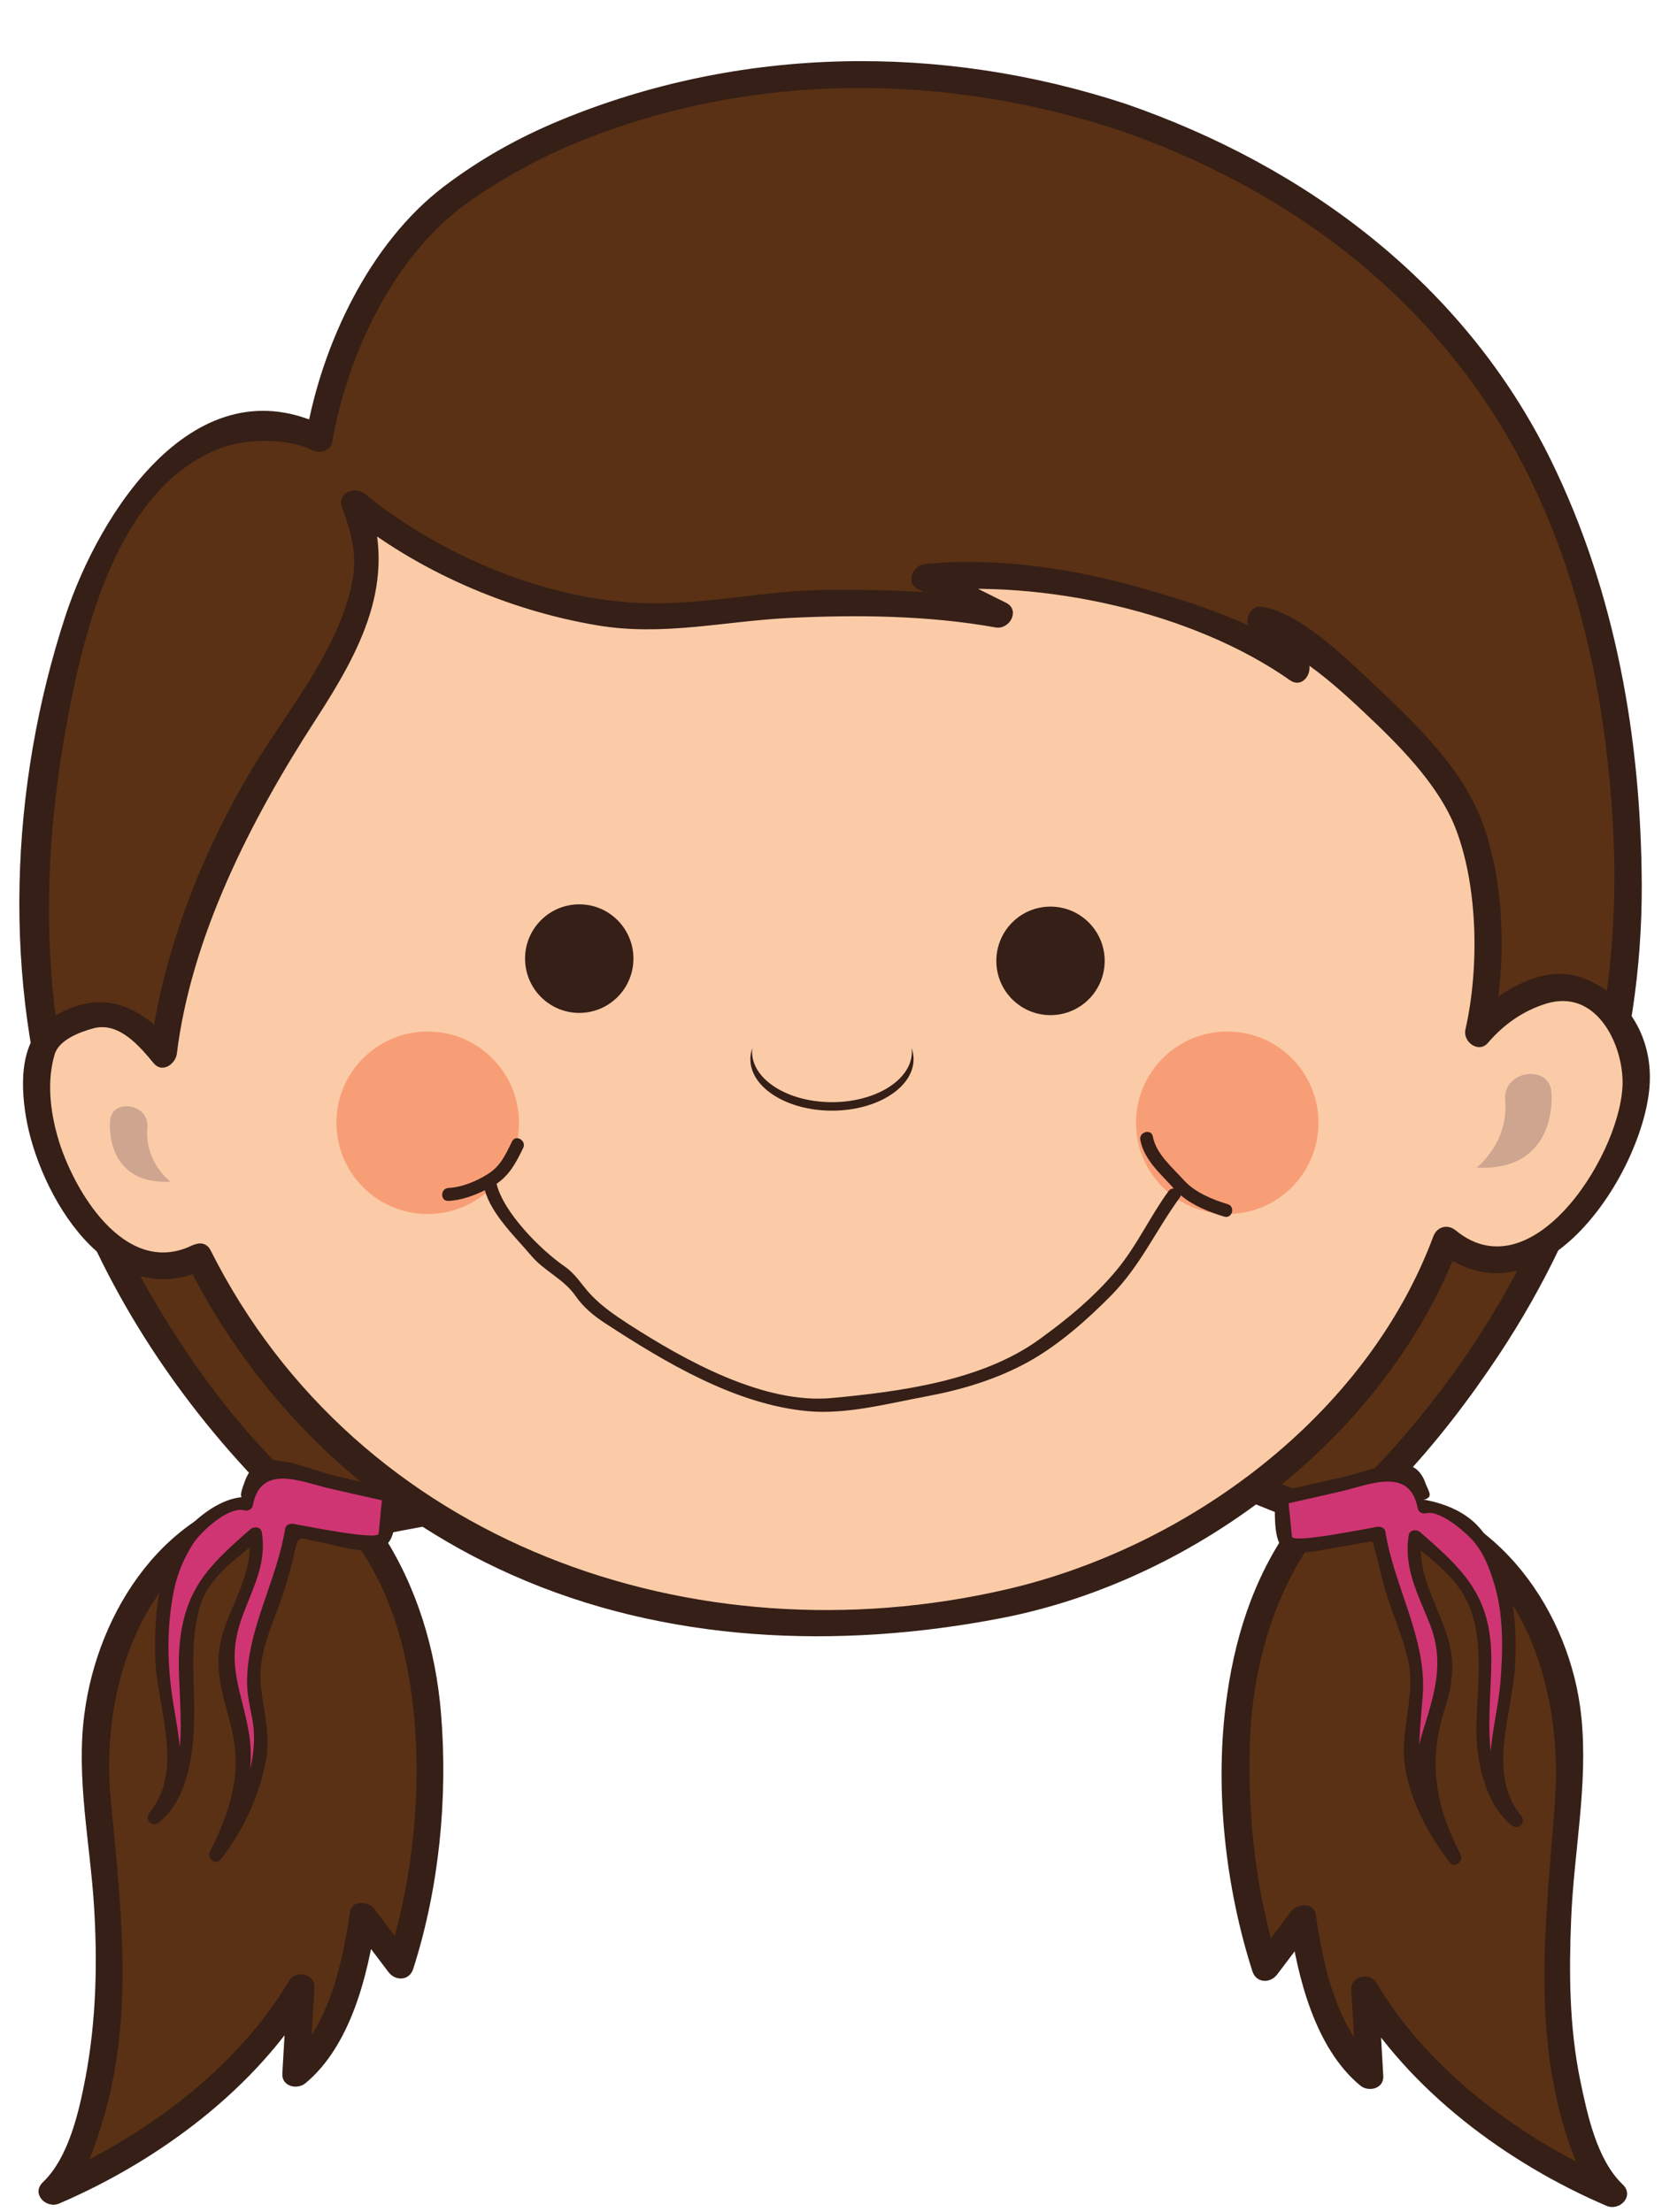 <?xml version="1.0" encoding="UTF-8"?><svg xmlns="http://www.w3.org/2000/svg" xmlns:xlink="http://www.w3.org/1999/xlink" height="306.6" preserveAspectRatio="xMidYMid meet" version="1.0" viewBox="96.9 55.4 230.4 306.6" width="230.4" zoomAndPan="magnify"><g><g id="change1_1"><path d="M 252.465 71.617 C 204.426 55.352 166.566 76.895 161.512 81.344 C 152.305 87.227 143.23 102.812 141.148 116.176 C 141.148 116.176 108.445 99.484 101.848 173.691 C 96.906 229.281 139.164 264.48 139.164 264.48 L 143.805 267.383 C 143.805 267.383 199.988 255.949 212.949 258.059 C 217.707 258.836 208.109 259.469 209.707 235.004 C 218.004 260.324 229.637 254.488 233.637 253.84 C 246.605 251.727 279.484 265.008 279.484 265.008 L 285.035 263.953 C 285.035 263.953 322.238 231.328 322.609 180.668 C 322.859 147.602 314.828 92.719 252.465 71.617" fill="#5a3114"/></g><g id="change2_1"><path d="M 252.969 69.801 C 227.375 61.387 199.539 61.742 174.551 72.082 C 168.75 74.484 163.438 77.461 158.449 81.246 C 148.098 89.105 141.527 103.16 139.344 115.68 C 140.262 115.305 141.176 114.93 142.09 114.562 C 124.004 105.453 110.672 126.469 105.973 140.766 C 98.203 164.473 97.152 191.395 104.836 215.184 C 110.242 231.949 119.953 247.398 132.016 260.18 C 135.215 263.566 138.195 266.082 142.129 268.551 C 143.715 269.547 144.945 269.055 146.68 268.715 C 150.574 267.941 154.469 267.203 158.375 266.48 C 169.746 264.383 181.16 262.426 192.629 260.977 C 197.453 260.363 202.305 259.863 207.16 259.703 C 209.477 259.625 212.051 260.402 214.277 260.188 C 215.266 260.098 216.203 259.406 216.156 258.316 C 216.102 256.988 214.336 255.453 213.734 254.305 C 210.789 248.633 211.246 241.145 211.582 235.004 C 210.352 235.172 209.121 235.336 207.895 235.5 C 210.66 243.59 214.621 253.262 223.445 256.191 C 228.266 257.785 233.195 255.383 238.07 255.516 C 248.059 255.777 258.273 259.449 267.637 262.637 C 272.797 264.395 277.34 267.32 282.758 266.285 C 286.664 265.547 288.098 263.738 290.816 260.859 C 295.961 255.434 300.535 249.453 304.668 243.234 C 317.508 223.891 324.578 201.312 324.492 178.082 C 324.41 157.816 320.855 137.422 311.871 119.133 C 299.965 94.902 278.133 78.504 252.969 69.801 C 250.676 69.008 249.699 72.637 251.969 73.422 C 274.867 81.34 294.352 95.633 306.426 116.867 C 315.57 132.945 319.488 151.551 320.504 169.859 C 321.805 193.449 316.59 215.852 304.609 236.25 C 300.305 243.574 295.215 250.434 289.527 256.734 C 288.09 258.336 286.59 259.887 285.043 261.387 C 284.672 261.734 284.309 262.086 283.934 262.426 L 283.727 262.609 C 284.922 261.551 282.449 262.539 281.766 262.668 C 281.121 262.797 280.484 262.91 279.848 263.035 C 278.191 263.352 280.137 263.262 279.828 263.137 C 279.105 262.855 278.391 262.57 277.676 262.301 C 274.684 261.145 271.664 260.066 268.633 259.02 C 260.219 256.113 251.59 253.496 242.77 252.223 C 237.516 251.457 233.332 252.543 228.27 252.965 C 218.586 253.777 213.996 241.789 211.516 234.508 C 210.828 232.484 207.945 232.863 207.828 235.004 C 207.469 241.508 207.445 248.359 209.773 254.543 C 210.27 255.852 210.902 257.094 211.738 258.215 C 212.848 259.703 212.469 259.84 212.406 258.316 C 213.027 257.688 213.66 257.066 214.277 256.438 C 215.105 256.359 213.785 256.309 213.449 256.254 C 212.344 256.055 211.211 255.984 210.086 255.941 C 206.391 255.797 202.664 256.16 198.996 256.512 C 189.707 257.398 180.477 258.871 171.281 260.414 C 163.441 261.719 155.621 263.16 147.82 264.68 C 146.344 264.965 144.871 265.258 143.398 265.555 C 143.688 265.496 145.301 266.113 144.016 265.305 C 143.203 264.801 142.395 264.289 141.574 263.777 C 140.547 263.137 140.672 263.312 140.176 262.879 C 130.293 254.309 122.316 243.234 116.086 231.812 C 102.988 207.828 101.289 181.672 106.246 155.16 C 108.652 142.23 113.387 123.043 127.277 117.598 C 131.301 116.02 137.059 116.215 140.203 117.801 C 141.188 118.297 142.734 117.941 142.953 116.676 C 145.133 104.207 151.707 90.273 162.461 82.969 C 167.238 79.719 172.105 77.074 177.492 74.906 C 201.277 65.367 227.777 65.469 251.969 73.422 C 254.27 74.18 255.254 70.555 252.969 69.801" fill="#351f17"/></g><g id="change1_2"><path d="M 135.848 263.664 C 135.848 263.664 105.547 267.762 110.715 308.027 C 115.875 348.297 104.176 359.219 104.176 359.219 C 104.176 359.219 128.273 348.98 138.609 330.895 L 137.918 342.84 C 137.918 342.84 145.145 337.039 147.219 320.992 L 152.379 327.82 C 152.379 327.82 164.43 290.625 147.219 267.422 L 135.848 263.664" fill="#5a3114"/></g><g id="change2_2"><path d="M 135.355 261.855 C 119.883 264.051 110.43 278.672 108.586 293.074 C 107.457 301.859 109.355 310.672 109.922 319.43 C 110.438 327.395 110.238 335.488 108.758 343.348 C 107.879 347.98 106.457 354.445 102.844 357.891 C 101.184 359.484 103.289 361.625 105.117 360.836 C 118.922 354.914 132.496 344.844 140.223 331.84 C 139.059 331.527 137.898 331.207 136.73 330.895 C 136.496 334.875 136.273 338.855 136.039 342.84 C 135.938 344.621 138.094 345.117 139.246 344.164 C 145.543 338.941 147.918 329.098 149.027 321.496 C 147.879 321.645 146.734 321.797 145.594 321.945 C 147.32 324.223 149.035 326.488 150.762 328.77 C 151.727 330.039 153.656 329.98 154.184 328.316 C 157.781 317.09 159.004 304.633 158.039 292.93 C 157.301 283.961 154.664 275.227 149.703 267.688 C 147.188 263.871 140.469 263.215 136.352 261.855 C 134.047 261.098 133.07 264.723 135.355 265.477 C 138.242 266.434 145.004 267.543 146.461 269.574 C 151.848 277.133 153.914 286.598 154.492 295.703 C 155.156 306.168 153.773 317.309 150.574 327.324 C 151.711 327.172 152.855 327.023 153.996 326.879 C 152.281 324.602 150.555 322.324 148.832 320.051 C 147.996 318.949 145.672 318.68 145.406 320.496 C 144.387 327.539 142.434 336.672 136.594 341.508 C 137.656 341.957 138.727 342.395 139.789 342.84 C 140.02 338.855 140.246 334.875 140.484 330.895 C 140.594 328.977 137.898 328.406 136.988 329.949 C 129.566 342.43 116.461 351.918 103.223 357.598 C 103.98 358.582 104.734 359.562 105.496 360.543 C 108.586 357.598 110.141 352.762 111.301 348.824 C 115.516 334.465 113.629 319.312 112.234 304.711 C 110.664 288.223 117.742 268.113 136.352 265.477 C 138.734 265.141 137.715 261.52 135.355 261.855" fill="#351f17"/></g><g id="change1_3"><path d="M 288.855 263.988 C 288.855 263.988 319.156 268.086 313.992 308.348 C 308.824 348.617 320.531 359.543 320.531 359.543 C 320.531 359.543 296.434 349.301 286.102 331.219 L 286.789 343.16 C 286.789 343.16 279.559 337.359 277.488 321.32 L 272.328 328.145 C 272.328 328.145 260.277 290.949 277.488 267.746 L 288.855 263.988" fill="#5a3114"/></g><g id="change2_3"><path d="M 288.355 265.797 C 307.191 268.465 313.676 288.516 312.469 305.035 C 311.391 319.902 309.371 334.504 313.402 349.145 C 314.484 353.074 316.156 357.945 319.211 360.867 C 319.973 359.883 320.727 358.898 321.48 357.918 C 308.246 352.238 295.141 342.75 287.723 330.273 C 286.805 328.727 284.113 329.301 284.227 331.219 C 284.461 335.195 284.688 339.18 284.918 343.16 C 285.98 342.719 287.047 342.277 288.113 341.836 C 282.281 336.996 280.32 327.859 279.301 320.824 C 279.035 319.004 276.711 319.273 275.875 320.371 C 274.148 322.648 272.434 324.926 270.703 327.199 C 271.852 327.348 272.992 327.496 274.133 327.648 C 271.035 317.977 269.875 307.504 270.156 297.395 C 270.41 288.164 272.621 279.059 277.43 271.137 C 278.816 268.855 280.312 268.781 283.176 267.844 C 285.238 267.156 287.297 266.477 289.352 265.797 C 291.645 265.043 290.656 261.426 288.355 262.184 C 285.969 262.969 283.574 263.758 281.188 264.547 C 279.68 265.043 276.879 265.387 275.875 266.793 C 270.539 274.273 267.922 282.812 266.809 291.859 C 265.332 303.855 266.824 317.113 270.516 328.645 C 271.051 330.305 272.98 330.367 273.949 329.094 C 275.664 326.816 277.387 324.543 279.109 322.27 C 277.973 322.117 276.824 321.965 275.68 321.816 C 276.785 329.418 279.164 339.262 285.465 344.484 C 286.609 345.438 288.77 344.941 288.66 343.16 C 288.434 339.18 288.203 335.195 287.977 331.219 C 286.812 331.527 285.652 331.848 284.48 332.164 C 292.219 345.164 305.781 355.234 319.594 361.156 C 321.422 361.945 323.523 359.805 321.859 358.211 C 318.219 354.738 316.91 348.328 315.945 343.668 C 314.457 336.402 314.395 328.859 314.703 321.477 C 315.074 312.062 317.074 302.844 316.121 293.402 C 314.672 278.996 304.57 264.332 289.352 262.184 C 286.988 261.844 285.969 265.461 288.355 265.797" fill="#351f17"/></g><g id="change3_1"><path d="M 150.848 262.629 C 150.848 262.629 139.184 260.043 136.039 259.184 C 132.91 258.32 131.867 259.352 131.172 263.145 C 131.117 263.398 131.078 263.633 131.039 263.852 L 130.992 263.836 C 115.836 266.258 119.148 289.906 120.895 296.121 C 122.637 302.332 118.277 307.336 118.277 307.336 C 118.277 307.336 123.508 303.367 122.809 291.977 C 122.105 280.586 123.332 275.402 128.035 271.609 C 129.707 270.258 131.137 269.039 132.285 268.027 C 132.691 269.816 132.637 272.57 130.816 276.441 C 127.16 284.203 127.512 287.66 130.129 294.566 C 132.734 301.473 126.82 312.516 126.82 312.516 C 126.82 312.516 134.824 302.504 132.734 293.184 C 130.641 283.863 133.961 282.137 136.57 271.434 C 136.945 269.871 137.191 268.594 137.336 267.539 C 139.473 267.91 142.277 268.363 145.977 269.02 C 150.801 269.867 150.328 267.98 150.328 267.98 L 150.848 262.629" fill="#d03573"/></g><g id="change2_4"><path d="M 151.098 261.727 C 148.434 261.133 145.758 260.527 143.102 259.914 C 140.723 259.371 136.027 257.23 133.578 258.02 C 132.816 258.27 132.039 258.496 131.586 259.246 C 131.012 260.188 130.973 260.344 130.59 261.438 C 129.879 263.477 130.691 262.902 130.992 262.902 C 128.133 262.902 125.215 264.938 123.293 266.859 C 118.828 271.371 118.305 278.895 118.406 284.848 C 118.531 291.93 122.613 300.625 117.617 306.676 C 116.84 307.613 118.008 308.758 118.945 308.004 C 122.941 304.777 123.711 298.523 123.809 293.805 C 123.922 288.48 123.105 283.398 124.594 278.164 C 125.82 273.875 129.777 271.453 132.949 268.691 C 132.422 268.555 131.898 268.414 131.383 268.277 C 132.199 273.281 128.891 277.688 127.629 282.363 C 126.77 285.531 127.297 288.754 128.18 291.84 C 129.508 296.504 130.164 299.789 128.914 304.641 C 128.258 307.191 127.227 309.711 126.004 312.043 C 125.535 312.945 126.797 314.055 127.477 313.184 C 130.574 309.215 132.734 304.555 133.742 299.633 C 134.508 295.848 133.309 292.375 133.031 288.633 C 132.719 284.555 134.668 280.617 135.969 276.867 C 136.723 274.688 137.289 272.461 137.809 270.211 C 138.312 268.008 138.668 268.711 140.82 269.078 C 143.23 269.484 147.547 271.074 149.949 269.871 C 152.18 268.758 151.586 264.688 151.789 262.629 C 151.902 261.426 150.027 261.438 149.91 262.629 C 149.738 264.414 149.566 266.199 149.391 267.98 C 149.293 268.965 139.352 266.938 137.586 266.633 C 137.129 266.555 136.52 266.746 136.43 267.289 C 135.285 274.516 131.129 281.273 131.148 288.633 C 131.156 290.234 131.523 291.871 131.828 293.438 C 132.523 296.91 131.859 300.195 130.754 303.492 C 129.762 306.426 128.062 309.406 126.152 311.855 C 126.641 312.234 127.133 312.609 127.617 312.988 C 130.398 307.707 132.422 301.484 131.391 295.504 C 130.371 289.633 128.215 286.16 130.312 279.996 C 131.758 275.777 133.941 272.383 133.191 267.777 C 133.062 267.027 132.098 266.949 131.621 267.367 C 125.766 272.469 122.391 275.766 121.762 283.816 C 121.227 290.848 124.113 301.457 117.617 306.676 C 118.066 307.117 118.496 307.562 118.945 308.004 C 123.93 301.969 121.293 295.652 120.547 288.793 C 120.062 284.438 120.148 280.004 121.043 275.707 C 121.508 273.484 122.391 271.414 123.586 269.504 C 124.648 267.805 128.504 264.156 130.793 264.754 C 131.254 264.879 131.855 264.609 131.945 264.105 C 133.016 258.203 138.668 260.816 142.598 261.727 C 145.266 262.344 147.934 262.941 150.602 263.535 C 151.777 263.797 152.281 261.988 151.098 261.727" fill="#351f17"/></g><g id="change3_2"><path d="M 274.531 263.039 C 274.531 263.039 286.203 260.449 289.34 259.586 C 292.477 258.727 293.52 259.762 294.215 263.559 C 294.262 263.809 294.305 264.047 294.348 264.258 L 294.387 264.25 C 309.539 266.668 306.23 290.312 304.488 296.523 C 302.746 302.742 307.105 307.746 307.105 307.746 C 307.105 307.746 301.875 303.777 302.578 292.387 C 303.273 280.988 302.055 275.812 297.348 272.016 C 295.676 270.664 294.25 269.449 293.098 268.438 C 292.699 270.227 292.742 272.98 294.566 276.852 C 298.223 284.617 297.879 288.066 295.258 294.973 C 292.648 301.879 298.57 312.926 298.57 312.926 C 298.57 312.926 290.555 302.91 292.648 293.594 C 294.734 284.273 291.426 282.543 288.812 271.844 C 288.434 270.285 288.195 269 288.043 267.941 C 285.914 268.316 283.109 268.777 279.41 269.426 C 274.578 270.281 275.055 268.391 275.055 268.391 L 274.531 263.039" fill="#d03573"/></g><g id="change2_5"><path d="M 274.785 263.941 C 277.457 263.352 280.121 262.746 282.785 262.133 C 286.715 261.23 292.363 258.602 293.441 264.508 C 293.535 265.012 294.129 265.285 294.586 265.164 C 296.43 264.684 299.629 267.453 300.762 268.602 C 302.492 270.348 303.414 272.809 304.09 275.109 C 305.324 279.32 305.258 283.914 304.926 288.25 C 304.387 295.43 301.199 302.062 306.441 308.406 C 306.887 307.969 307.328 307.527 307.766 307.082 C 301.395 301.961 303.906 291.18 303.617 284.227 C 303.285 276.246 299.461 272.73 293.766 267.777 C 293.285 267.355 292.32 267.434 292.191 268.184 C 291.457 272.684 293.43 276.324 295.07 280.402 C 297.312 286 295.633 290.512 293.996 295.906 C 292.324 301.438 295.207 308.543 297.762 313.395 C 298.246 313.02 298.738 312.637 299.23 312.258 C 297.797 310.43 296.668 308.359 295.633 306.285 C 292.883 300.77 293.691 296.258 294.129 290.422 C 294.723 282.531 290.164 275.383 288.949 267.699 C 288.867 267.152 288.254 266.965 287.789 267.043 C 286.035 267.348 276.086 269.371 275.996 268.391 C 275.816 266.609 275.648 264.824 275.473 263.039 C 275.359 261.848 273.477 261.836 273.594 263.039 C 273.73 264.406 273.262 269.191 274.945 270.039 C 276.973 271.055 279.312 270.395 281.434 270.023 C 283.348 269.688 285.258 269.371 287.176 269.047 C 287.207 269.039 288.781 275.285 288.914 275.719 C 289.902 279.078 291.391 282.262 292.137 285.684 C 293.156 290.332 291.023 295.047 291.613 299.789 C 292.227 304.719 294.879 309.715 297.902 313.59 C 298.59 314.461 299.848 313.348 299.375 312.453 C 295.871 305.773 294.82 299.438 297.203 292.254 C 298.051 289.699 298.52 286.758 298.012 284.09 C 297.016 278.902 293.121 274.09 294.004 268.68 C 293.48 268.82 292.961 268.965 292.438 269.098 C 295.758 271.992 299.246 274.266 300.785 278.574 C 302.531 283.445 301.75 289.164 301.578 294.215 C 301.418 298.84 302.562 305.293 306.441 308.406 C 307.383 309.164 308.543 308.027 307.766 307.082 C 302.965 301.273 306.547 293.062 306.934 286.273 C 307.312 279.699 306.48 272.453 302.086 267.273 C 300.203 265.051 297.414 263.898 294.641 263.34 C 294.473 263.301 294.305 263.301 294.137 263.34 C 295.781 262.918 294.926 262.223 294.402 260.715 C 294.129 259.945 293.418 258.953 292.605 258.691 C 289.789 257.777 286.23 259.406 283.473 260.051 C 280.414 260.762 277.348 261.453 274.281 262.133 C 273.098 262.395 273.605 264.207 274.785 263.941" fill="#351f17"/></g><g id="change4_1"><path d="M 124.48 229.656 C 124.48 229.656 117.512 233.273 109.875 226.035 C 102.238 218.805 99.711 202 104.262 198.648 C 108.82 195.297 113.773 193.961 119.543 201.465 C 119.543 201.465 122.156 179.414 136.801 157.625 C 151.461 135.828 148.258 131.23 146.109 125.156 C 146.109 125.156 170.996 145.609 198.43 139.941 C 204.34 138.719 224.957 138.559 235.41 140.562 L 225.133 135.457 C 242.535 133.48 267.699 141.5 276.68 148.066 C 276.68 148.066 270.66 140.777 271.844 141.395 C 281.121 146.242 289.496 153.863 297.988 164.93 C 304.535 173.461 302.93 194.336 301.863 198.621 C 301.863 198.621 310.113 188.605 318.379 193.977 C 327.316 199.781 324.945 216.484 311.777 227.199 C 304.312 233.273 297.402 227.289 297.402 227.289 C 297.402 227.289 281.91 269.254 233.684 278.184 C 185.457 287.113 143.551 268.379 124.48 229.656" fill="#fbcba7"/></g><g id="change2_6"><path d="M 123.531 228.035 C 114.129 232.578 106.926 220.16 104.883 212.961 C 103.852 209.34 103.387 205.227 104.473 201.562 C 105.078 199.512 108.004 198.453 109.816 197.949 C 113.367 196.965 116.266 200.438 118.211 202.789 C 119.395 204.207 121.234 202.887 121.414 201.465 C 123.414 185.25 131.629 169.102 140.641 155.184 C 146.953 145.445 151.992 136.012 147.918 124.656 C 146.871 125.262 145.824 125.875 144.785 126.48 C 154.664 134.523 167.242 139.996 179.746 142.09 C 188.781 143.602 197.207 141.527 206.16 141.066 C 215.648 140.594 225.543 140.695 234.91 142.371 C 236.875 142.723 238.383 139.953 236.359 138.949 C 232.93 137.246 229.512 135.543 226.082 133.836 C 225.762 135.004 225.453 136.164 225.133 137.332 C 241.477 135.746 262.121 140.141 275.727 149.688 C 277.594 151 279.254 148.266 278 146.738 C 276.707 145.168 273.949 142.855 273.504 140.883 C 272.898 141.672 272.301 142.465 271.691 143.258 C 273.18 143.422 276.086 146.082 277.387 146.957 C 280.379 148.992 283.094 151.398 285.73 153.879 C 290.59 158.445 296.352 164.074 298.75 170.395 C 301.816 178.484 301.961 189.688 300.047 198.117 C 299.664 199.82 301.891 201.469 303.184 199.945 C 305.336 197.41 308.121 195.453 311.316 194.5 C 318.023 192.496 321.676 199.711 321.832 205.094 C 322.109 214.555 309.574 234.871 298.727 225.969 C 297.59 225.035 296.113 225.402 295.594 226.797 C 286.305 251.707 261.523 269.93 236.348 275.73 C 193.16 285.691 146.547 269.418 126.094 228.711 C 125.012 226.551 121.777 228.449 122.859 230.602 C 132.523 249.848 148.164 264.938 167.855 273.699 C 189.102 283.156 213.188 284.07 235.773 279.684 C 262.914 274.422 289.363 254.184 299.207 227.793 C 298.164 228.07 297.121 228.348 296.078 228.625 C 310.012 240.062 324.379 218.707 325.547 206.289 C 326.18 199.477 322.664 193.363 316.281 190.949 C 310.664 188.828 304.02 193.188 300.535 197.293 C 301.578 197.906 302.621 198.508 303.672 199.117 C 305.82 189.578 305.727 176.863 301.754 167.84 C 298.738 160.996 292.523 155.113 287.148 150.066 C 283.488 146.621 276.863 140.098 271.691 139.504 C 270.418 139.355 269.641 140.805 269.879 141.875 C 270.48 144.531 273.66 147.344 275.344 149.395 C 276.105 148.414 276.863 147.43 277.617 146.445 C 271.027 141.816 263.016 139.141 255.336 136.965 C 245.633 134.199 235.219 132.602 225.133 133.582 C 223.445 133.742 222.355 136.164 224.184 137.078 C 227.613 138.777 231.035 140.48 234.461 142.188 C 234.938 141.039 235.426 139.902 235.902 138.754 C 227.891 137.324 219.68 137.109 211.562 137.168 C 203.199 137.23 194.98 139.191 186.66 139.023 C 172.941 138.734 158.066 132.48 147.441 123.832 C 146.129 122.762 143.609 123.703 144.305 125.656 C 145.59 129.25 146.508 132.305 145.715 136.164 C 143.766 145.629 136.801 153.773 131.938 161.836 C 124.812 173.645 119.363 187.691 117.66 201.465 C 118.727 201.02 119.797 200.578 120.867 200.137 C 116.227 194.539 110.777 192.391 104.301 196.348 C 99.672 199.176 99.699 205.328 100.484 210.121 C 102.254 220.918 112.016 237.746 125.422 231.277 C 127.602 230.223 125.699 226.988 123.531 228.035" fill="#351f17"/></g><g id="change5_1"><path d="M 120.527 219.207 C 120.527 219.207 116.906 216.465 117.328 211.719 C 117.633 208.285 112.324 207.605 112.152 210.828 C 111.965 214.043 113.227 219.578 120.527 219.207" fill="#cea58f"/></g><g id="change5_2"><path d="M 301.59 217.254 C 301.59 217.254 306.074 213.844 305.555 207.957 C 305.18 203.691 311.758 202.855 311.984 206.848 C 312.203 210.844 310.652 217.715 301.59 217.254" fill="#cea58f"/></g><g id="change2_7"><path d="M 223.312 201.184 C 223.312 205.047 218.352 208.176 212.234 208.176 C 206.117 208.176 201.156 205.047 201.156 201.184 C 201.156 201.008 201.176 200.844 201.195 200.672 C 201.02 201.168 200.922 201.68 200.922 202.215 C 200.922 206.152 205.988 209.355 212.234 209.355 C 218.484 209.355 223.547 206.152 223.547 202.215 C 223.547 201.68 223.445 201.168 223.273 200.672 C 223.293 200.844 223.312 201.008 223.312 201.184" fill="#351f17"/></g><g id="change2_8"><path d="M 177.203 180.754 C 173.055 180.754 169.688 184.121 169.688 188.273 C 169.688 192.434 173.055 195.805 177.203 195.805 C 181.352 195.805 184.711 192.434 184.711 188.273 C 184.711 184.121 181.352 180.754 177.203 180.754" fill="#351f17"/></g><g id="change2_9"><path d="M 242.523 181.07 C 238.375 181.07 235.02 184.438 235.02 188.598 C 235.02 192.75 238.375 196.113 242.523 196.113 C 246.676 196.113 250.039 192.75 250.039 188.598 C 250.039 184.438 246.676 181.07 242.523 181.07" fill="#351f17"/></g><g id="change6_1"><path d="M 168.848 211.027 C 168.848 218.012 163.176 223.684 156.195 223.684 C 149.195 223.684 143.535 218.012 143.535 211.027 C 143.535 204.043 149.195 198.383 156.195 198.383 C 163.176 198.383 168.848 204.043 168.848 211.027" fill="#f89e77"/></g><g id="change6_2"><path d="M 279.68 211.027 C 279.68 218.012 274.023 223.684 267.039 223.684 C 260.051 223.684 254.383 218.012 254.383 211.027 C 254.383 204.043 260.051 198.383 267.039 198.383 C 274.023 198.383 279.68 204.043 279.68 211.027" fill="#f89e77"/></g><g id="change2_10"><path d="M 267.086 222.312 C 265.035 221.699 262.543 220.676 261.086 219.062 C 259.477 217.27 257.176 215.383 256.715 212.941 C 256.504 211.809 254.773 212.289 254.984 213.422 C 255.5 216.176 257.816 218.129 259.625 220.133 C 259.363 220.133 259.086 220.242 258.891 220.512 C 256.266 224.105 254.566 227.992 251.684 231.469 C 248.605 235.172 244.805 238.301 240.91 241.105 C 233.004 246.805 221.695 248.301 212.211 249.188 C 202.742 250.07 191.809 243.949 184.047 238.953 C 182.227 237.777 180.352 236.484 178.859 234.918 C 177.445 233.43 176.809 232.066 175.051 230.859 C 172.012 228.75 166.723 223.574 165.738 219.488 C 167.547 218.277 168.461 216.512 169.426 214.531 C 169.93 213.496 168.383 212.59 167.879 213.629 C 167.016 215.379 166.312 217.008 164.602 218.094 C 162.996 219.121 160.988 219.973 159.066 220.066 C 157.918 220.133 157.906 221.93 159.066 221.867 C 160.84 221.773 162.52 221.164 164.109 220.391 C 165.078 223.805 168.363 226.871 170.559 229.477 C 172.387 231.633 175.027 232.66 176.688 235.039 C 177.789 236.625 179.176 237.766 180.773 238.809 C 189.047 244.207 198.891 250.125 208.961 251.016 C 214.281 251.492 220.047 249.938 225.246 248.973 C 230.199 248.059 235.102 246.59 239.512 244.141 C 243.691 241.812 247.594 238.359 250.926 234.984 C 254.984 230.875 257.105 225.988 260.438 221.422 C 260.52 221.309 260.574 221.191 260.594 221.086 C 262.266 222.516 264.586 223.434 266.609 224.043 C 267.73 224.371 268.195 222.641 267.086 222.312" fill="#351f17"/></g></g></svg>
